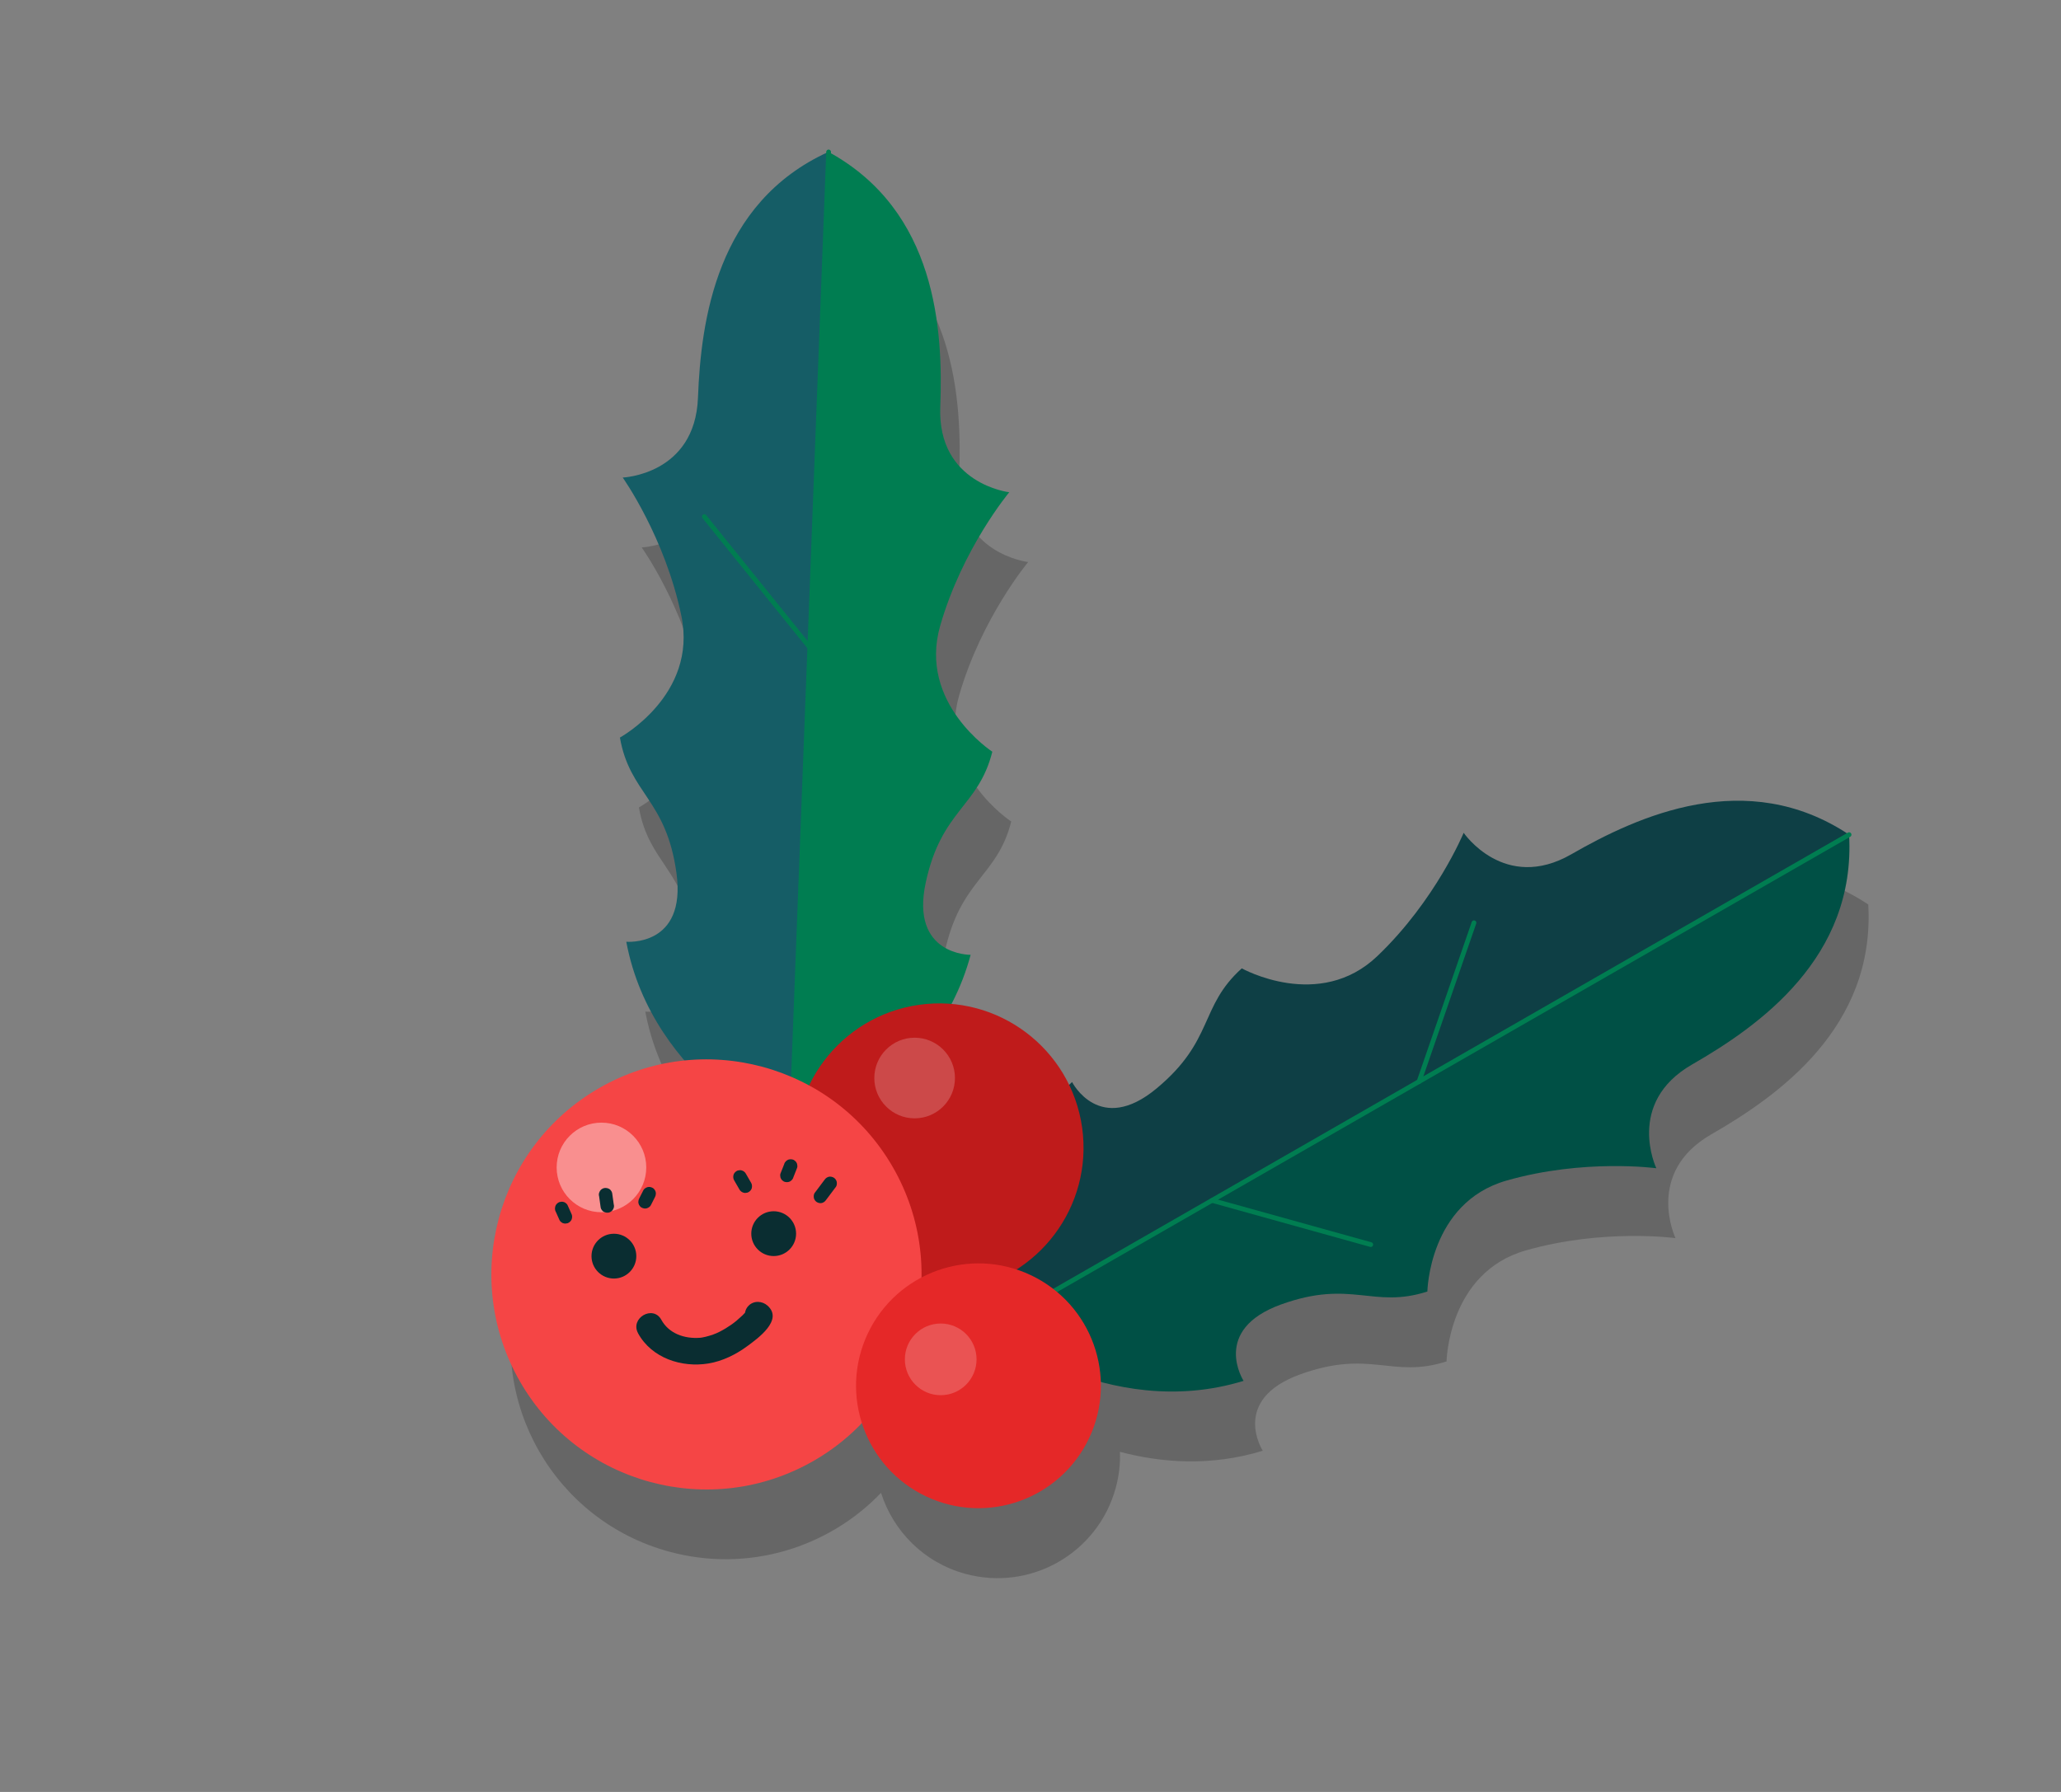 <?xml version="1.0" encoding="UTF-8"?><svg id="_圖層_2" xmlns="http://www.w3.org/2000/svg" viewBox="0 0 230 200"><rect x="0" y="0" width="230" height="200" fill="#808080" stroke="none"/><defs><style>.cls-1,.cls-2,.cls-3,.cls-4,.cls-5,.cls-6,.cls-7,.cls-8,.cls-9,.cls-10,.cls-11,.cls-12{stroke-width:0px;}.cls-1,.cls-13{fill:none;}.cls-2,.cls-3{fill:#fff;}.cls-2,.cls-12{opacity:.2;}.cls-13{stroke:#007d51;stroke-linecap:round;stroke-linejoin:round;stroke-width:.53px;}.cls-3{opacity:.4;}.cls-4{fill:#0a2d31;}.cls-5{fill:#0e3f45;}.cls-6{fill:#155d66;}.cls-7{fill:#bf1b1b;}.cls-8{fill:#e52828;}.cls-9{fill:#f54545;}.cls-10{fill:#005045;}.cls-11{fill:#007d51;}</style></defs><g id="_標準字"><path class="cls-12" d="m177.46,103.14c-7.46,4.29-12.01-2.4-12.01-2.4,0,0-3.12,7.54-9.62,13.75-6.51,6.22-15.14,1.38-15.14,1.38-4.76,4.28-3.06,8.01-9.47,13.37-6.41,5.35-9.47-.68-9.47-.68-.11.1-.21.21-.32.32-2.46-5.08-7.46-8.55-13.14-9.03.87-1.67,1.61-3.5,2.14-5.49,0,0-6.77.09-5.01-8.07,1.76-8.16,5.86-8.39,7.43-14.6,0,0-8.3-5.4-5.82-14.05,2.48-8.65,7.71-14.91,7.71-14.91,0,0-8.03-.92-7.7-9.52.33-8.6-.4-21.86-12.46-28.46-12.52,5.68-14.25,18.84-14.57,27.44-.33,8.6-8.4,8.91-8.4,8.91,0,0,4.74,6.64,6.55,15.45,1.82,8.81-6.86,13.57-6.86,13.57,1.1,6.31,5.17,6.85,6.31,15.12,1.14,8.27-5.6,7.67-5.6,7.67,1.03,5.46,3.59,9.85,6.49,13.25-9.57.99-18,7.72-20.68,17.56-3.48,12.79,4.06,25.98,16.85,29.46,8.79,2.39,17.76-.42,23.65-6.56,1.36,4.27,4.78,7.78,9.42,9.04,7.28,1.98,14.78-2.31,16.77-9.59.37-1.35.52-2.7.47-4.03,4.61,1.22,10.13,1.66,15.94-.12,0,0-3.67-5.69,4.19-8.53,7.85-2.83,10.22.52,16.32-1.44,0,0,.17-9.9,8.82-12.38,8.65-2.48,16.73-1.38,16.73-1.38,0,0-3.48-7.29,3.99-11.58,7.46-4.29,18.31-11.93,17.52-25.66-11.45-7.6-23.53-2.09-30.99,2.2Z"/><path class="cls-10" d="m196.75,98.67l-86.39,49.6s13.25,10.51,28.42,5.85c0,0-3.67-5.69,4.19-8.53,7.85-2.83,10.22.52,16.32-1.44,0,0,.17-9.9,8.82-12.38,8.65-2.48,16.73-1.38,16.73-1.38,0,0-3.48-7.29,3.99-11.58s18.31-11.93,17.52-25.66l-9.6,5.51Z"/><path class="cls-5" d="m196.75,98.67l-86.39,49.6s-2.4-16.74,9.28-27.5c0,0,3.07,6.04,9.47.68,6.41-5.35,4.71-9.09,9.47-13.37,0,0,8.64,4.84,15.14-1.38,6.51-6.22,9.62-13.75,9.62-13.75,0,0,4.55,6.68,12.01,2.4,7.46-4.29,19.54-9.8,30.99-2.2l-9.6,5.51Z"/><line class="cls-13" x1="110.36" y1="148.27" x2="206.35" y2="93.16"/><line class="cls-13" x1="135.26" y1="133.98" x2="152.97" y2="138.91"/><line class="cls-13" x1="158.36" y1="120.72" x2="164.49" y2="102.99"/><path class="cls-11" d="m92.05,28.02l-3.77,99.54s15.93-5.66,20.04-20.99c0,0-6.77.09-5.01-8.07,1.76-8.16,5.86-8.39,7.43-14.6,0,0-8.3-5.4-5.82-14.05,2.48-8.65,7.71-14.91,7.71-14.91,0,0-8.03-.92-7.7-9.52.33-8.6-.4-21.86-12.46-28.46l-.42,11.06Z"/><path class="cls-6" d="m92.05,28.02l-3.77,99.54s-15.46-6.85-18.39-22.45c0,0,6.74.6,5.6-7.67-1.14-8.27-5.21-8.81-6.31-15.12,0,0,8.68-4.75,6.86-13.57-1.82-8.81-6.55-15.45-6.55-15.45,0,0,8.07-.31,8.4-8.91.33-8.6,2.06-21.76,14.57-27.44l-.42,11.06Z"/><line class="cls-13" x1="88.27" y1="127.56" x2="92.47" y2="16.96"/><line class="cls-13" x1="89.36" y1="98.88" x2="102.94" y2="86.48"/><line class="cls-13" x1="90.37" y1="72.26" x2="78.6" y2="57.66"/><path class="cls-7" d="m120.76,125.84c1.24,8.81-4.89,16.95-13.69,18.2-8.81,1.24-16.95-4.89-18.2-13.69-1.24-8.81,4.89-16.95,13.69-18.2,8.81-1.24,16.95,4.89,18.2,13.69Z"/><circle class="cls-9" cx="78.85" cy="142.23" r="24" transform="translate(-60.46 58.32) rotate(-29.93)"/><circle class="cls-8" cx="109.2" cy="154.68" r="13.66" transform="translate(-77.3 187.39) rotate(-64.73)"/><circle class="cls-3" cx="67.12" cy="130.3" r="5"/><circle class="cls-4" cx="68.51" cy="140.2" r="2.5"/><circle class="cls-4" cx="86.34" cy="137.69" r="2.5"/><path class="cls-4" d="m71.2,148.8c1.52,2.78,4.86,3.87,7.86,3.38,1.57-.26,3.07-1,4.34-1.94,1.17-.86,4.04-2.91,2.26-4.51-.6-.54-1.53-.59-2.12,0-.55.55-.61,1.58,0,2.12l.08.07-.44-1.06.18-.55-.14.14c-.13.1-.24.24-.35.35-.22.2-.44.4-.67.6-.38.32-.79.6-1.22.86s-.91.52-1.4.69c-.28.1-.56.18-.84.25-.13.03-.26.06-.38.08l-.19.03c.09-.01.08-.02-.02,0-1.79.14-3.51-.48-4.35-2.01-.93-1.69-3.52-.18-2.59,1.51h0Z"/><path class="cls-4" d="m62.03,135.26l.42.94c.05.09.11.16.19.21.07.07.16.11.26.13.1.03.2.04.3.01.1,0,.19-.03.28-.09.16-.1.3-.26.34-.45l.03-.2c0-.14-.03-.26-.1-.38l-.42-.94c-.05-.09-.11-.16-.19-.21-.07-.07-.16-.11-.26-.13-.1-.03-.2-.04-.3-.01-.1,0-.19.03-.28.09-.16.1-.3.26-.34.45l-.03.2c0,.14.03.26.1.38h0Z"/><path class="cls-4" d="m66.86,133.53c.05.36.1.72.15,1.08l.03.19c.02.1.07.18.13.26.05.08.12.15.21.19.16.09.4.13.58.08s.36-.17.45-.34l.08-.18c.04-.13.04-.27,0-.4-.05-.36-.1-.72-.15-1.08l-.03-.19c-.02-.1-.07-.18-.13-.26-.05-.08-.12-.15-.21-.19-.16-.09-.4-.13-.58-.08s-.36.17-.45.34l-.08.18c-.04.13-.04.27,0,.4h0Z"/><path class="cls-4" d="m72.63,134.52l.46-.91c.05-.09.08-.18.09-.28.02-.1.02-.2-.01-.3-.02-.1-.07-.18-.13-.26-.05-.08-.12-.15-.21-.19-.17-.09-.38-.14-.58-.08-.18.06-.36.17-.45.34l-.46.91c-.05.09-.08.18-.09.28-.02.1-.02.2.01.3.02.1.07.18.13.26.05.08.12.15.21.19.17.09.38.14.58.08.18-.06.36-.17.45-.34h0Z"/><path class="cls-4" d="m81.93,131.74l.6,1.04c.09.16.27.29.45.34.1.03.2.04.3.01.1,0,.19-.03.28-.09.16-.1.3-.26.34-.45s.03-.4-.08-.58l-.6-1.04c-.09-.16-.27-.29-.45-.34-.1-.03-.2-.04-.3-.01-.1,0-.19.03-.28.09-.16.1-.3.26-.34.45s-.03.4.08.58h0Z"/><path class="cls-4" d="m88.54,131.39c.14-.35.28-.7.42-1.06.03-.1.04-.2.01-.3,0-.1-.03-.19-.09-.28-.05-.09-.11-.16-.19-.21-.07-.07-.16-.11-.26-.13-.19-.04-.41-.03-.58.08l-.15.12c-.09.09-.16.2-.19.33l-.42,1.06c-.03.1-.04.2-.01.3,0,.1.03.19.09.28.05.09.11.16.19.21.07.07.16.11.26.13.19.04.41.03.58-.08l.15-.12c.09-.09.16-.2.19-.33h0Z"/><path class="cls-4" d="m92.2,133.91c.31-.41.62-.83.93-1.24.05-.07.11-.14.16-.21.11-.15.12-.41.08-.58s-.18-.36-.34-.45c-.17-.09-.38-.14-.58-.08l-.18.08c-.11.07-.2.16-.27.27-.31.41-.62.83-.93,1.24-.05.07-.11.14-.16.21-.11.15-.12.41-.08.58s.18.36.34.45c.17.09.38.14.58.08l.18-.08c.11-.07.2-.16.27-.27h0Z"/><circle class="cls-2" cx="102.07" cy="120.32" r="4.5"/><circle class="cls-2" cx="104.98" cy="151.72" r="4"/><rect class="cls-1" width="230" height="200"/></g></svg>